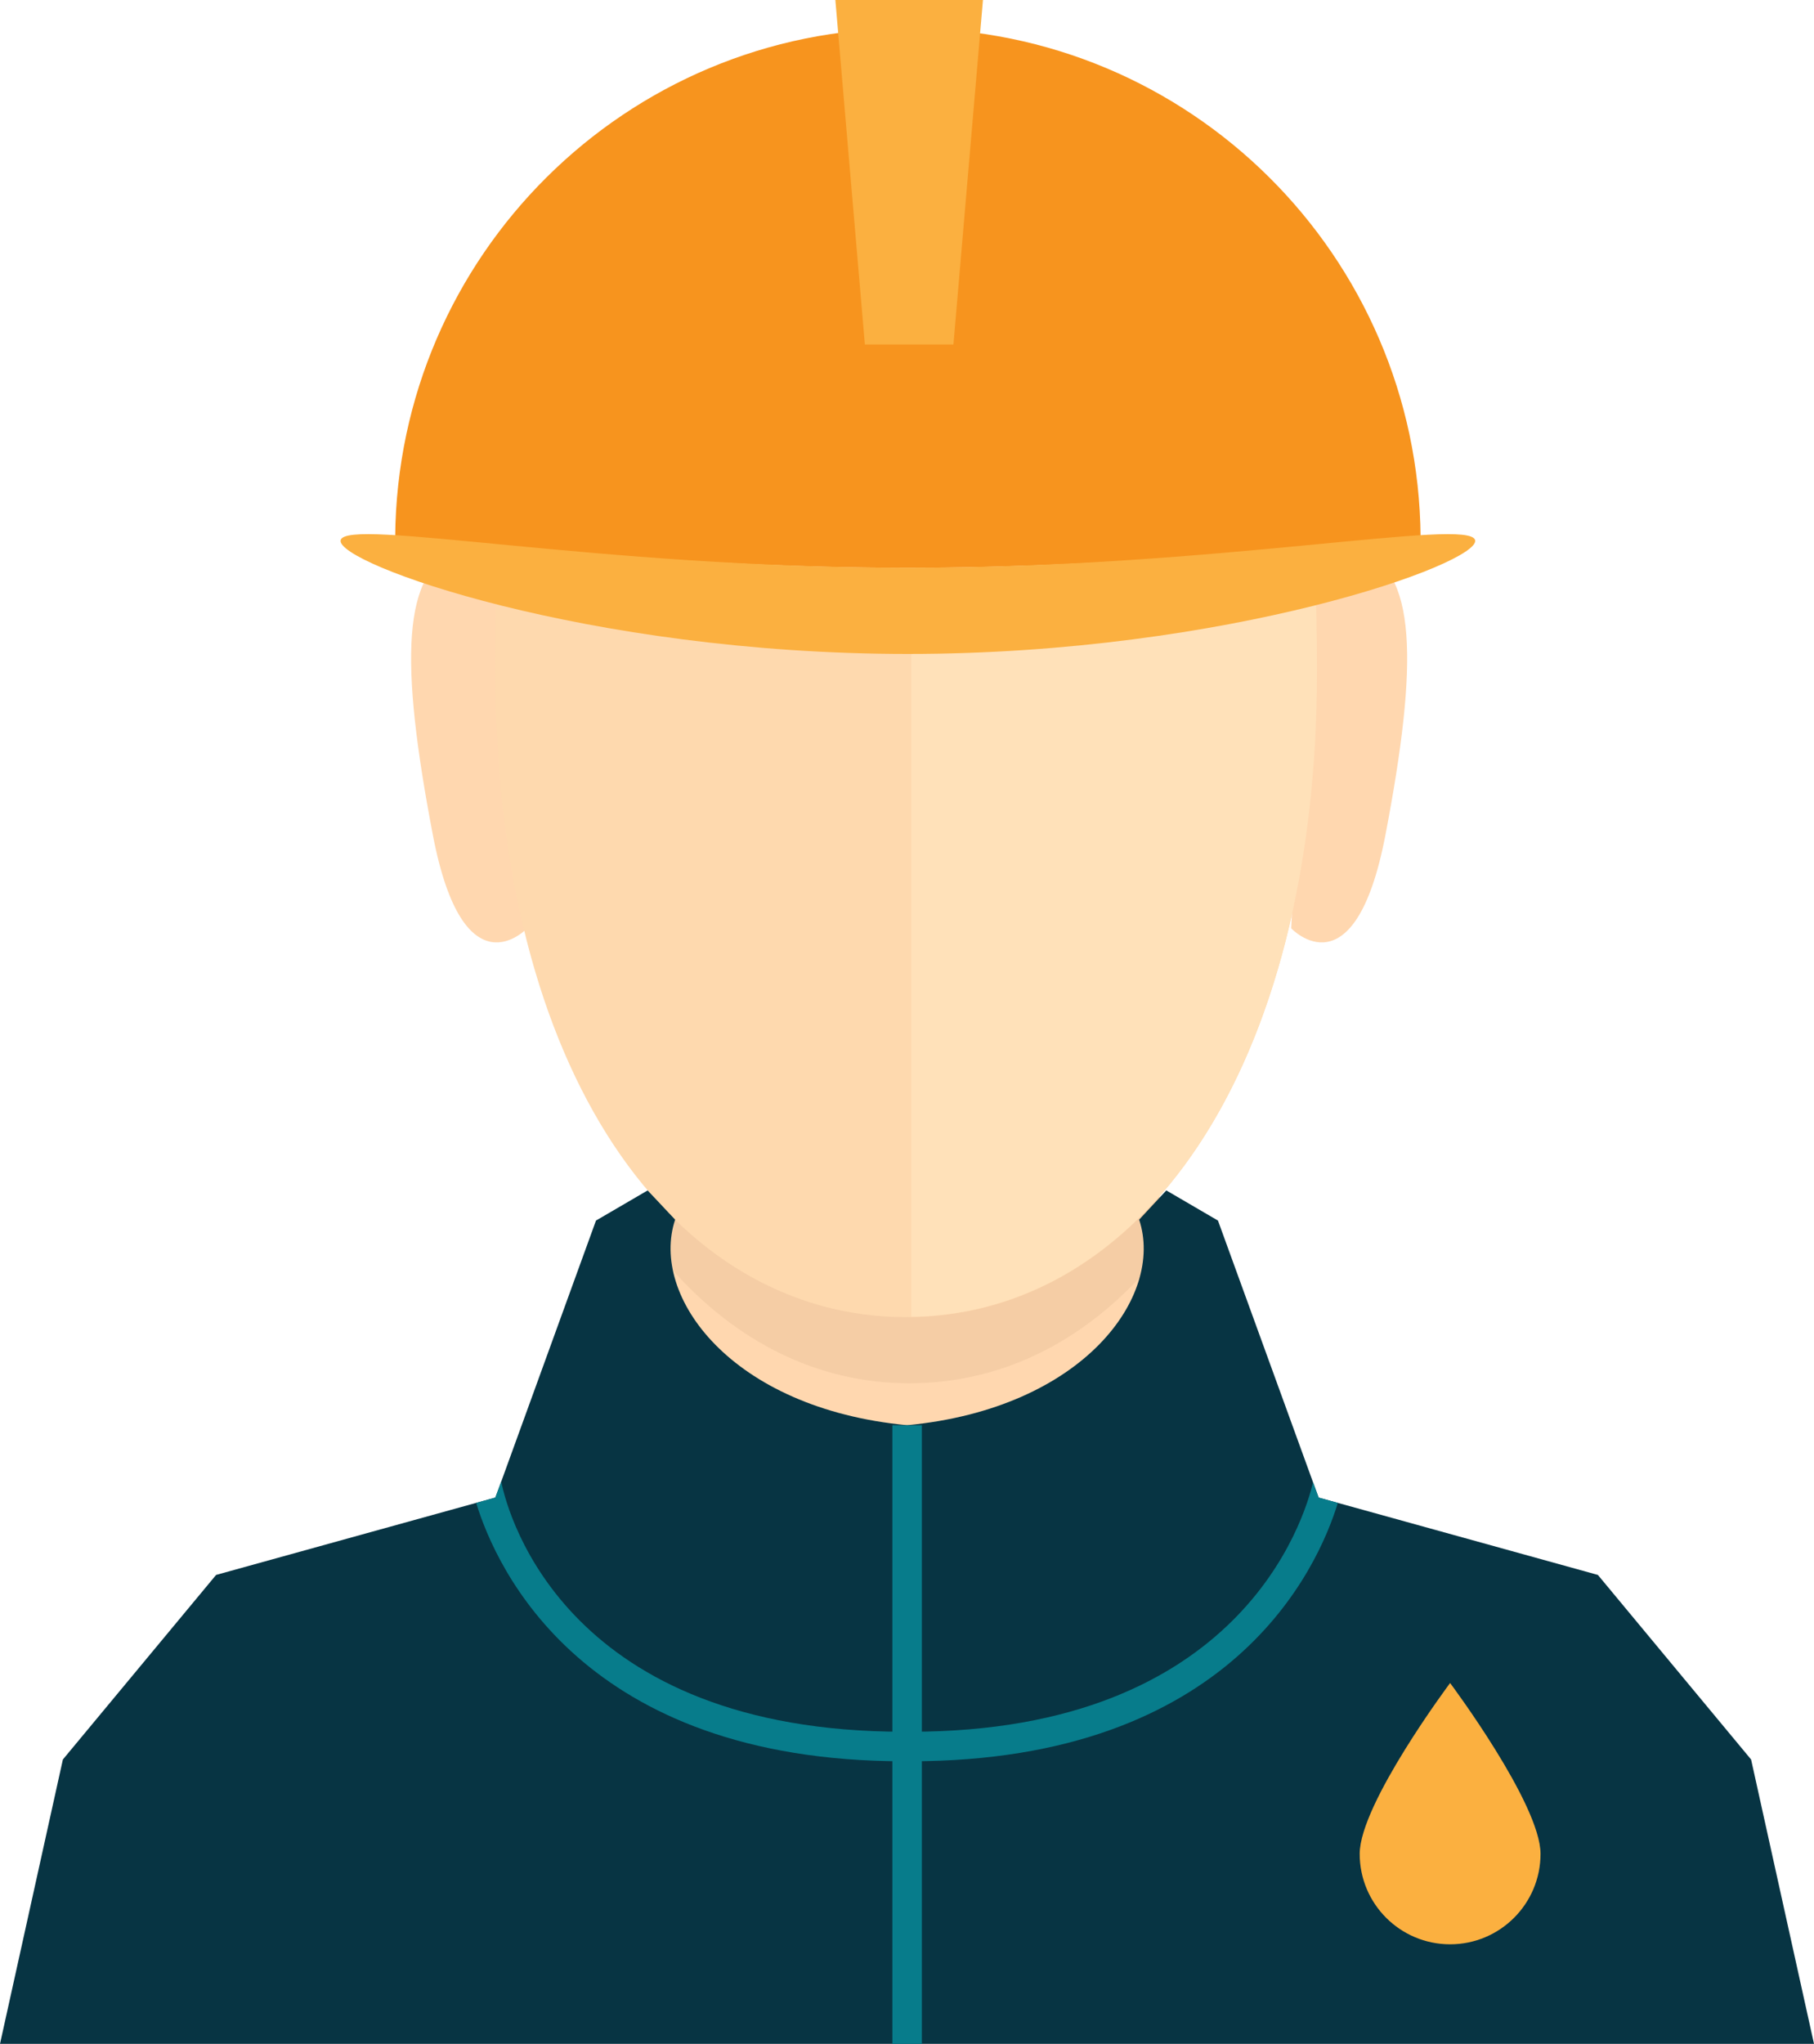 <?xml version="1.0" encoding="UTF-8" standalone="no"?>
<!-- Generator: Adobe Illustrator 16.0.0, SVG Export Plug-In . SVG Version: 6.00 Build 0)  -->

<svg
   xmlns:dc="http://purl.org/dc/elements/1.1/"
   xmlns:cc="http://creativecommons.org/ns#"
   xmlns:rdf="http://www.w3.org/1999/02/22-rdf-syntax-ns#"
   xmlns:svg="http://www.w3.org/2000/svg"
   xmlns="http://www.w3.org/2000/svg"
   xmlns:sodipodi="http://sodipodi.sourceforge.net/DTD/sodipodi-0.dtd"
   xmlns:inkscape="http://www.inkscape.org/namespaces/inkscape"
   version="1.1"
   id="Layer_1"
   x="0px"
   y="0px"
   width="61.45px"
   height="69.213px"
   viewBox="142.5 70.147 61.45 69.213"
   enable-background="new 142.5 70.147 61.45 69.213"
   xml:space="preserve"
   inkscape:version="0.48.3.1 r9886"
   sodipodi:docname="2201.svg"><sodipodi:namedview
   pagecolor="#ffffff"
   bordercolor="#666666"
   borderopacity="1"
   objecttolerance="10"
   gridtolerance="10"
   guidetolerance="10"
   inkscape:pageopacity="0"
   inkscape:pageshadow="2"
   inkscape:window-width="1440"
   inkscape:window-height="848"
   id="namedview41"
   showgrid="false"
   inkscape:zoom="6.8195284"
   inkscape:cx="52.079629"
   inkscape:cy="25.16165"
   inkscape:window-x="-8"
   inkscape:window-y="-8"
   inkscape:window-maximized="1"
   inkscape:current-layer="Layer_1" />
<path
   display="none"
   opacity="0.3"
   fill="#FFFFFF"
   enable-background="new    "
   d="M-25.231-31.608  c4.676,8.096,1.9,18.448-6.195,23.122c-8.094,4.675-18.447,1.9-23.122-6.195"
   id="path3" />
<g
   id="g7">
		<path
   style="fill:#ffd7af"
   inkscape:connector-curvature="0"
   id="path9"
   d="m 165.159,110.028 v 4.605 c 0,1.677 0.651,3.264 1.773,4.324 l 0.981,0.928 h -1.822 v 15.594 h 13.402 V 119.885 H 179 l 0.991,-0.928 c 1.133,-1.059 1.791,-2.654 1.791,-4.34 v -5.033 l -16.623,0.444 z" />
		<path
   style="fill:#f5cda5"
   inkscape:connector-curvature="0"
   id="path11"
   d="m 165.159,113.015 c 2.237,2.571 5.038,3.975 8.144,3.975 3.263,0 6.192,-1.532 8.479,-4.354 v -3.051 l -16.623,0.396 v 3.034 z" />
		<path
   style="fill:#c06345"
   inkscape:connector-curvature="0"
   id="path13"
   d="m 173.117,101.5 c 0,0 -3.24,4.104 -7.75,1 0,0 4.041,0.136 5.333,-2.464 h 2.417 v 1.464 z" />
		<path
   style="fill:#ffd7af"
   inkscape:connector-curvature="0"
   id="path15"
   d="m 160.356,101.583 c 0,0 -2.15,2.291 -3.194,-3.166 -1.116,-5.834 -1.078,-9 0.924,-9.667 1.279,-0.427 1.646,0.664 1.646,0.664 l 0.624,12.169 z" />
		<path
   style="fill:#fed9ae"
   inkscape:connector-curvature="0"
   id="path17"
   d="m 173.197,114.75 c 7.875,0 13.917,-8.25 13.917,-21.917 0,-17.041 -5,-21 -13.917,-21 -8.916,0 -13.916,3.959 -13.916,21 0,13.667 6.041,21.917 13.916,21.917 z" />
		<path
   style="fill:#ffd7af"
   inkscape:connector-curvature="0"
   id="path19"
   d="m 186.239,101.583 c 0,0 2.15,2.291 3.194,-3.166 1.116,-5.834 1.078,-9 -0.924,-9.667 -1.279,-0.427 -1.646,0.664 -1.646,0.664 l -0.624,12.169 z" />
		<path
   style="fill:#ffe1b9"
   inkscape:connector-curvature="0"
   id="path21"
   d="m 173.371,71.836 v 42.903 c 7.789,-0.123 13.743,-8.342 13.743,-21.906 0,-16.93 -4.936,-20.945 -13.743,-20.997 z" />
	</g><g
   id="hlight"
   inkscape:label="#g3044"><g
     id="g27">
		<path
   d="m 190.623,88.334 c -0.079,-9.528 -7.821,-17.229 -17.368,-17.229 -9.547,0 -17.289,7.701 -17.368,17.229 3.524,0.274 9.974,1.04 17.368,1.04 7.394,0 13.844,-0.766 17.368,-1.04 z"
   id="path29"
   inkscape:connector-curvature="0"
   style="fill:#f7941e" />
	</g></g><g
   id="light"
   inkscape:label="#g3039"><g
     id="g23">
		<path
   d="m 192.47,88.44 c 0.179,0.783 -8.349,3.852 -19.215,3.852 -10.866,0 -19.394,-3.068 -19.215,-3.852 0.178,-0.783 8.709,0.934 19.215,0.934 10.506,0 19.037,-1.717 19.215,-0.934 z"
   id="path25"
   inkscape:connector-curvature="0"
   style="fill:#fbb040" />
	</g><polygon
     points="170.798,70.147 175.798,70.147 174.798,81.813 171.798,81.813 "
     id="polygon31"
     style="fill:#fbb040" /></g><g
   id="shape"
   inkscape:label="#g3048"><path
     d="M 203.95,139.36 H 142.5 l 2.13,-9.63 5.19,-6.25 8.81,-2.44 0.65,-0.18 0.199,-0.54 3.21,-8.84 1.75,-1.021 0.931,0.99 c -0.86,2.59 1.88,6.391 7.859,6.961 5.98,-0.57 8.721,-4.371 7.86,-6.961 l 0.92,-0.99 1.75,1.021 3.22,8.86 0.19,0.52 0.65,0.18 8.81,2.44 5.19,6.25 2.131,9.63 z"
     id="path33"
     inkscape:connector-curvature="0"
     style="fill:#073443" /></g><path
   style="fill:#077c8b"
   inkscape:connector-curvature="0"
   id="path35"
   d="m 187.82,121.04 c -0.681,2.221 -3.601,8.75 -14.48,8.75 h -0.22 c -10.88,0 -13.811,-6.529 -14.49,-8.75 l 0.65,-0.18 0.199,-0.54 c 0.25,1.25 2.29,8.47 13.641,8.47 h 0.22 c 11.18,0 13.34,-7.189 13.64,-8.449 l 0.19,0.52 0.65,0.179 z" /><rect
   style="fill:#077c8b"
   id="rect37"
   height="20.949"
   width="1"
   y="118.411"
   x="172.729" /><path
   style="fill:#fbb040"
   inkscape:connector-curvature="0"
   id="path39"
   d="m 194.686,132.925 c 0,1.691 -1.371,3.063 -3.063,3.063 -1.692,0 -3.063,-1.371 -3.063,-3.063 0,-1.692 3.063,-5.785 3.063,-5.785 0,0 3.063,4.093 3.063,5.785 z" />
</svg>
